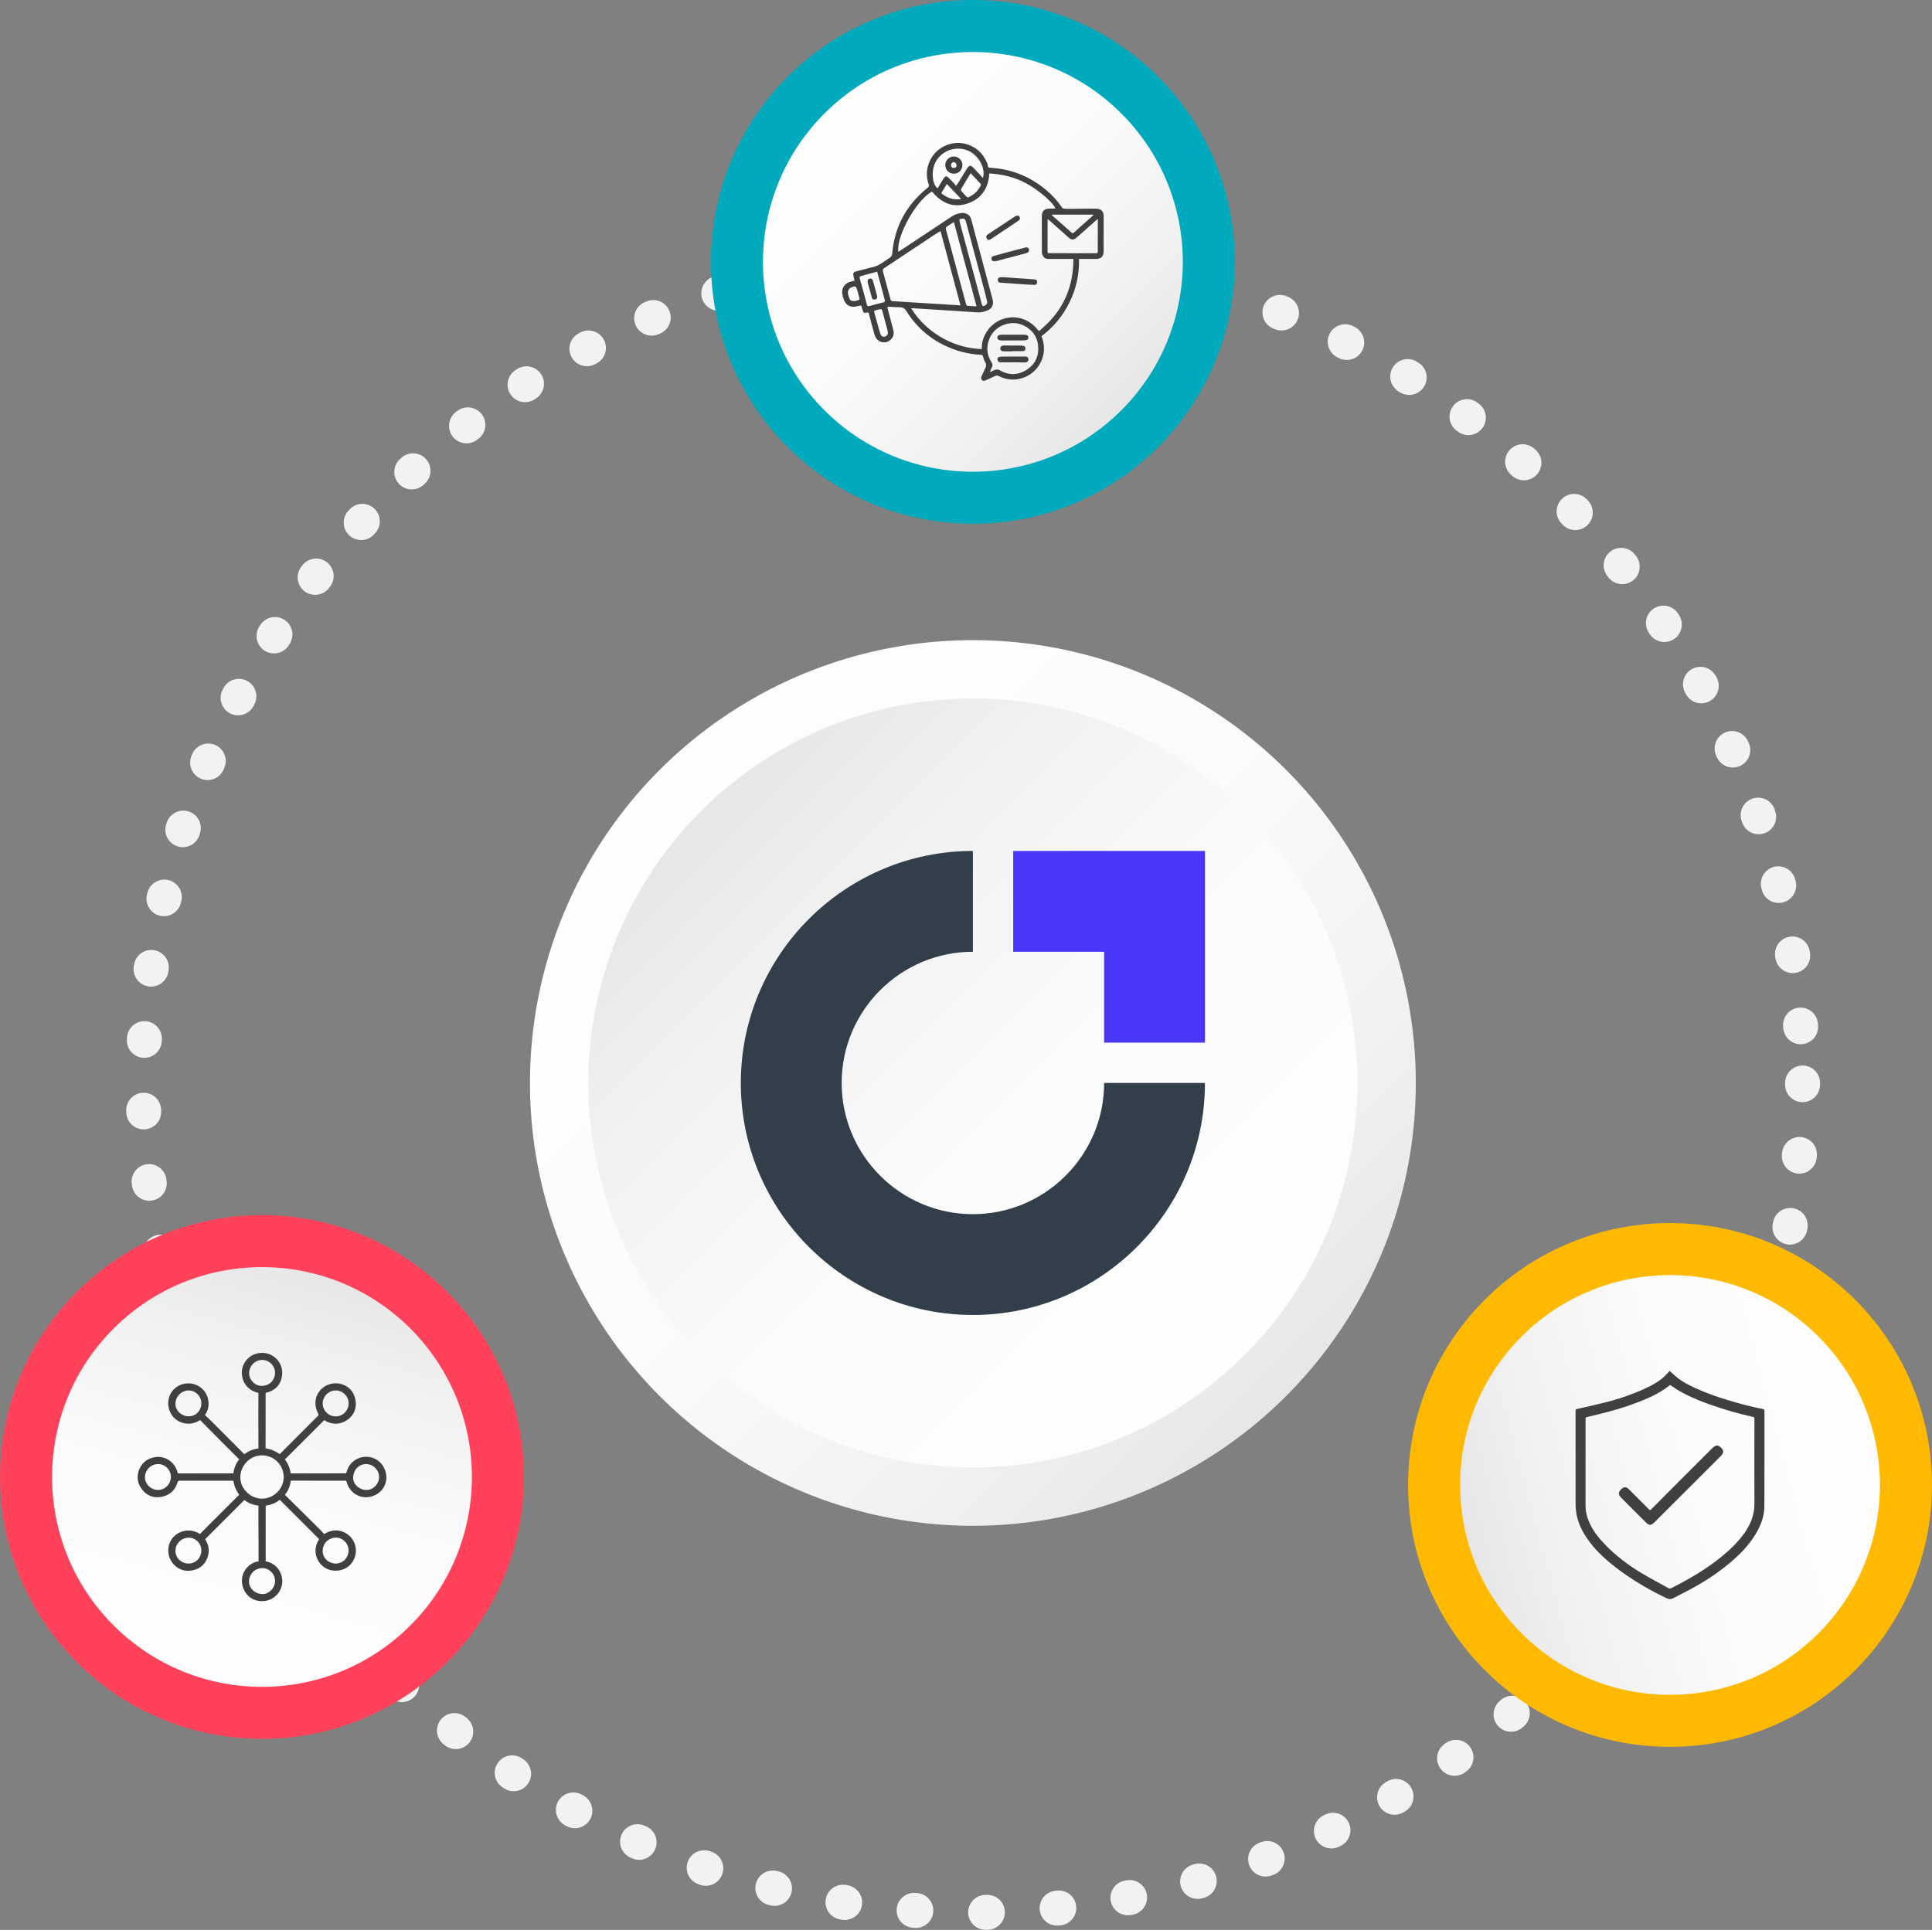 <?xml version="1.0" encoding="UTF-8"?>
<svg id="Layer_1" data-name="Layer 1" xmlns="http://www.w3.org/2000/svg" xmlns:xlink="http://www.w3.org/1999/xlink" viewBox="0 0 1106.35 1105.4">
  <rect x="0" y="0" width="1106.35" height="1105.4" fill="#808080" stroke="none"/>
  <defs>
    <style>
      .cls-1 {
        fill: url(#linear-gradient-2);
      }

      .cls-2 {
        fill: #00aabc;
      }

      .cls-3 {
        fill: none;
        stroke: #f1f2f2;
        stroke-dasharray: 0 0 1 40;
        stroke-linecap: round;
        stroke-linejoin: round;
        stroke-width: 20px;
      }

      .cls-4 {
        fill: #323e4a;
      }

      .cls-5 {
        fill: #ff415a;
      }

      .cls-6 {
        fill: url(#linear-gradient-5);
      }

      .cls-7 {
        fill: #ffb900;
      }

      .cls-8 {
        fill: #4a36f7;
      }

      .cls-9 {
        fill: url(#linear-gradient-3);
      }

      .cls-10 {
        fill: url(#linear-gradient);
      }

      .cls-11 {
        fill: #404040;
      }

      .cls-12 {
        fill: url(#linear-gradient-4);
      }
    </style>
    <linearGradient id="linear-gradient" x1="380.15" y1="443.33" x2="735.37" y2="798.55" gradientUnits="userSpaceOnUse">
      <stop offset="0" stop-color="#fefefe"/>
      <stop offset=".45" stop-color="#fbfbfb"/>
      <stop offset=".79" stop-color="#f1f1f1"/>
      <stop offset="1" stop-color="#e7e7e7"/>
    </linearGradient>
    <linearGradient id="linear-gradient-2" x1="713.28" y1="776.46" x2="405.49" y2="468.67" xlink:href="#linear-gradient"/>
    <linearGradient id="linear-gradient-3" x1="473.25" y1="66.13" x2="641.6" y2="234.48" gradientTransform="translate(269.24 -350.01) rotate(45)" xlink:href="#linear-gradient"/>
    <linearGradient id="linear-gradient-4" x1="847.78" y1="3859.7" x2="1016.13" y2="4028.05" gradientTransform="translate(-3900.3 725.22) rotate(-75)" xlink:href="#linear-gradient"/>
    <linearGradient id="linear-gradient-5" x1="-2624.82" y1="2287.26" x2="-2456.47" y2="2455.61" gradientTransform="translate(-884.35 3798.54) rotate(165)" xlink:href="#linear-gradient"/>
  </defs>
  <circle class="cls-3" cx="557.12" cy="620.3" r="475.11"/>
  <circle class="cls-2" cx="557.12" cy="150" r="150"/>
  <circle class="cls-10" cx="557.12" cy="620.3" r="253.64"/>
  <circle class="cls-1" cx="557.12" cy="620.3" r="220.23"/>
  <circle class="cls-9" cx="557.12" cy="150" r="120.21" transform="translate(57.11 437.88) rotate(-45)"/>
  <circle class="cls-5" cx="150.03" cy="845.99" r="150"/>
  <circle class="cls-12" cx="150.03" cy="845.99" r="120.21" transform="translate(-554.27 353.87) rotate(-45)"/>
  <circle class="cls-7" cx="956.32" cy="850.55" r="150"/>
  <circle class="cls-6" cx="956.32" cy="850.55" r="120.21" transform="translate(-321.33 925.34) rotate(-45)"/>
  <g>
    <path class="cls-4" d="m557.12,753.19c-73.28,0-132.89-59.62-132.89-132.89s59.62-132.89,132.89-132.89v57.74c-41.44,0-75.15,33.71-75.15,75.15s33.72,75.15,75.15,75.15,75.15-33.72,75.15-75.15h57.74c0,73.28-59.61,132.89-132.89,132.89Z"/>
    <polygon class="cls-8" points="690.01 597.2 632.27 597.2 632.27 545.15 580.22 545.15 580.22 487.41 690.01 487.41 690.01 597.2"/>
  </g>
  <g>
    <path class="cls-11" d="m489.37,160.78c-.24-1-.46-1.84-.64-2.68-.36-1.66,0-2.26,1.66-2.7,1.94-.52,3.9-.99,5.84-1.49.91-.23,1.8-.56,2.72-.71,4.09-.66,7.1-3.33,10.41-5.45,1.06-.68,1.47-1.45,1.59-2.75,1.18-13.25,6.47-24.57,16.1-33.81,1.35-1.3,2.77-2.52,4.23-3.7.67-.55.84-1.02.54-1.86-1.78-4.99-1.3-9.84,1.16-14.49,3.75-7.07,12.34-10.8,20.04-8.7,5.85,1.6,9.88,5.29,12.22,10.86.16.38.4.79.38,1.18-.08,1.49.84,1.58,1.98,1.65,10.87.68,20.64,4.36,29.29,10.96,4.39,3.35,8.21,7.27,11.32,11.86.2.29.66.52,1.02.56.96.1,1.94.11,2.91.11,4.86-.03,9.73-.08,14.59-.12.49,0,.97,0,1.46.04,2.45.21,3.8,1.64,3.8,4.08.01,6.74.02,13.48,0,20.22,0,1.74-.43,3.35-2.24,4.11-.56.23-1.2.36-1.8.37-2.67.04-5.35.01-8.03,0-.65,0-1.3,0-2.03,0,.19,8.8-1.6,17.01-5.41,24.78-3.8,7.74-9.09,14.24-16.07,19.42.81,2.26,1.45,4.57,1.44,7.05-.03,8.52-6.06,15.87-14.42,17.5-4.08.8-7.94.16-11.61-1.72-.85-.44-1.54-.19-2.27.14-1.68.75-3.34,1.54-5.01,2.3-.71.33-1.45.61-2.13-.03-.71-.67-.68-1.47-.3-2.3.74-1.61,1.47-3.21,2.22-4.82.49-1.06.57-1.99-.12-3.1-.68-1.09-1.03-2.41-1.4-3.66-.22-.72-.72-.65-1.22-.68-5.34-.27-10.53-1.32-15.54-3.17-11.46-4.24-20.55-11.47-27.01-21.86-.97-1.56-1.98-2.21-3.74-2.19-1.94.02-3.88-.21-5.83-.28-1.36-.05-1.42.04-1.09,1.3,1.07,4.09,2.21,8.17,3.22,12.27.64,2.59-.56,5.03-2.86,6.23-2.11,1.1-4.92.66-6.58-1.23-.68-.78-1.15-1.83-1.43-2.83-1.13-3.93-2.16-7.89-3.18-11.85-.16-.61-.4-.67-.95-.57-1.95.38-2.13.25-2.73-1.67-.1-.33-.22-.66-.3-1-.43-1.76-.21-1.39-1.92-1.1-1.12.19-2.27.54-3.37.45-2.29-.18-3.95-1.5-4.86-3.59-.51-1.16-.87-2.43-1.07-3.68-.57-3.46,1.46-6.3,5.06-7.22.63-.16,1.27-.29,1.98-.45Zm25.04-16.59c.17-.06.28-.08.36-.14,10.1-6.69,20.2-13.37,30.29-20.08,1.88-1.25,3.96-1.89,6.15-2,.94-.05,1.97.35,2.84.79,1.58.79,1.99,2.42,2.4,3.97,2.52,9.41,5.02,18.82,7.53,28.23,1.49,5.56,3,11.11,4.47,16.67.66,2.5-.33,5.01-2.43,5.95-2,.89-4.12,1.5-6.35,1.35-3.43-.22-6.86-.48-10.29-.7-8.77-.56-17.54-1.11-26.31-1.66-.36-.02-.72,0-1.31,0,4.81,7.68,11.12,13.36,18.83,17.53,6.72,3.63,13.93,5.5,21.54,5.88.05-.21.1-.31.1-.41-.14-4.23,1.4-7.86,3.95-11.14,4.62-5.95,13.11-8.27,20.09-5.51,3.18,1.26,5.82,3.23,7.92,5.91.61.78,1.03.8,1.71.11,1.13-1.13,2.35-2.16,3.5-3.27,10.45-10.1,15.16-22.56,15.28-36.94,0-.13-.07-.25-.12-.42-.93,0-1.83,0-2.72,0-3.89,0-7.78.04-11.67,0-1.5-.01-2.6-.87-3.18-2.17-.35-.78-.37-1.76-.38-2.65-.03-5.42-.02-10.84-.02-16.26,0-1.32-.03-2.64.05-3.96.13-2.35,1.42-3.61,3.77-3.74,1.07-.06,2.15-.04,3.23-.08.25,0,.49-.1.76-.16-2.5-4.73-12.09-12.33-19.51-15.66-5.86-2.63-12-3.91-18.38-4.29-.47,8.34-4.31,14.32-12.07,17.09-8.43,3-15.25-.04-20.71-6.71-8.88,4.75-20.47,25.34-19.33,34.46Zm35.6,30.71c-3.84-14.3-7.61-28.36-11.42-42.53-1.14.68-2.27,1.29-3.33,2-9.34,6.19-18.67,12.4-28,18.61-2.03,1.35-1.98,1.35-1.33,3.71,1.39,5.04,2.72,10.1,4.11,15.15.08.28.51.62.8.64,5.54.37,11.08.7,16.63,1.04,5.34.33,10.67.65,16.01.98,2.14.13,4.28.27,6.54.41Zm16.91,37.9c.07.08.14.16.2.24.62-.29,1.23-.57,1.85-.86,1.2-.55,2.31-.83,3.63-.07,5.24,3.01,10.52,2.84,15.53-.44,5.13-3.36,7.02-8.38,6.26-14.34-.95-7.47-7.8-12.18-13.83-12.27-5.99-.09-11.65,3.3-13.92,8.78-1.97,4.75-1.6,9.36,1.16,13.72.59.93.73,1.74.24,2.71-.42.82-.75,1.69-1.12,2.54Zm61.74-87.44c-.87.75-1.58,1.34-2.27,1.96-3.27,2.91-6.5,5.86-9.82,8.71-1.88,1.61-3.01,1.5-4.83-.14-3.65-3.27-7.3-6.52-10.96-9.78-.21-.19-.46-.34-.78-.57-.05.28-.09.41-.09.54,0,6.08,0,12.16-.03,18.23,0,.67.33.7.85.7,8.96,0,17.92,0,26.88.03.73,0,1.03-.16,1.03-.97-.02-5.66,0-11.32.02-16.98,0-.5,0-1.01,0-1.72Zm-91.69-17.53c.22-.39.41-.72.6-1.04.95-1.57,1.84-3.19,2.88-4.7.95-1.38,1.58-1.41,2.77-.26,1.27,1.23,2.48,2.53,3.69,3.82.2.22.26.57.39.87.61-.61.84-.91,1.04-1.22,1.79-2.89,3.56-5.79,5.37-8.67,1.3-2.08,2.22-2.14,3.86-.37,1.18,1.27,2.38,2.53,3.56,3.8.56.59,1.1,1.2,1.72,1.88,1.77-5.55-2.59-13.28-8.67-15.74-7.09-2.87-15.31.22-18.63,6.99-2.38,4.86-1.67,12.84,1.42,14.66Zm22.24,67.63c-4.34-16.14-8.63-32.11-12.97-48.27-1.41.91-2.66,1.71-3.9,2.51-.66.42-.85.93-.63,1.76,2.26,8.29,4.47,16.59,6.69,24.89,1.61,5.99,3.21,11.98,4.84,17.96.09.34.43.84.68.86,1.72.16,3.44.2,5.28.29Zm-9.89-49.78c.23,1.06.4,2.08.67,3.08,2.7,10,5.41,19.99,8.11,29.99,1.38,5.12,2.72,10.24,4.1,15.36.11.41.29.99.6,1.12.99.43,2.79-1.17,2.54-2.22-.61-2.56-1.21-5.13-1.89-7.67-3.38-12.65-6.79-25.3-10.19-37.95-.63-2.33-1.19-2.59-3.94-1.72Zm-47.02,29.93c-2.33.63-4.5,1.2-6.67,1.79-.93.25-1.87.5-2.8.78-.6.19-.7.56-.52,1.2,1.41,5.03,2.8,10.07,4.13,15.13.21.8.48,1.04,1.27.82,2.71-.74,5.41-1.49,8.14-2.14.91-.22,1-.63.79-1.39-.87-3.24-1.71-6.49-2.58-9.74-.56-2.1-1.14-4.2-1.76-6.46Zm99.96-32.66c.19.28.26.44.37.55,3.69,3.26,7.39,6.52,11.07,9.79.49.43.83.27,1.25-.1,3.55-3.17,7.1-6.32,10.65-9.48.21-.18.37-.42.66-.76h-24.01Zm-46.41-23.77c-1.91,3.14-3.74,6.12-5.5,9.13-.16.28.04.96.29,1.27.86,1.04,1.85,1.97,2.74,2.99.48.55.96.57,1.56.27,2.93-1.44,5.18-3.57,6.64-6.5.14-.28.17-.82,0-1.01-1.83-2.02-3.71-4-5.73-6.15Zm-47.39,91.43c-.06-.39-.1-.88-.22-1.34-1.01-3.88-2.03-7.77-3.1-11.64-.07-.26-.6-.6-.87-.56-1.02.15-2.02.44-3.03.7-.63.16-.76.52-.58,1.16.87,3.06,1.67,6.14,2.53,9.21.34,1.2.69,2.4,1.16,3.54.42,1,1.41,1.38,2.41,1.1,1.07-.3,1.74-1.13,1.68-2.17Zm41.95-76.6c-2.75-2.91-5.41-5.7-8.21-8.66-1.07,1.75-2.06,3.32-2.99,4.93-.09.16.06.62.24.76,3.21,2.48,6.78,3.63,10.96,2.98Zm-61.01,58.46c.52-.14,1.47-.34,2.38-.65.22-.08.49-.59.43-.82-.38-1.54-.86-3.06-1.28-4.6-.71-2.63-1.12-2.83-3.66-1.63-.34.16-.78.33-.94.62-.36.67-.83,1.43-.79,2.13.05,1.08.41,2.18.79,3.21.49,1.35,1.22,1.76,3.08,1.75Z"/>
    <path class="cls-11" d="m575.13,158.81c5.47.38,10.94.76,16.41,1.15.31.02.62.08.93.11.98.07,1.55.45,1.41,1.57-.14,1.14-.42,1.53-1.66,1.51-1.91-.03-3.81-.14-5.71-.27-4.57-.32-9.13-.68-13.7-.98-1.05-.07-1.39-.66-1.41-1.55-.03-.93.6-1.52,1.55-1.57.35-.02.69,0,1.04,0,.38,0,.76,0,1.14,0,0,.02,0,.03,0,.05Z"/>
    <path class="cls-11" d="m569.59,149.63c-.86.02-1.6-.09-1.81-1.14-.21-1.04.31-1.59,1.21-1.85,2.1-.6,4.2-1.18,6.31-1.74,3.95-1.06,7.9-2.11,11.86-3.13,1.12-.29,1.88.16,2.1,1.1.2.87-.36,1.79-1.34,2.05-5.66,1.52-11.32,3.03-16.98,4.52-.43.11-.89.12-1.34.18Z"/>
    <path class="cls-11" d="m584.08,125.34c-.12.18-.32.7-.69.96-5.34,3.61-10.7,7.19-16.08,10.74-.96.64-1.64.46-2.23-.38-.53-.75-.36-1.76.41-2.27,5.25-3.5,10.5-6.99,15.77-10.46.38-.25.89-.42,1.34-.43.93-.03,1.46.57,1.48,1.85Z"/>
    <path class="cls-11" d="m579.89,207.52c-2.29,0-4.58,0-6.87,0-.85,0-1.47-.28-1.74-1.16-.3-.97.1-1.75,1.09-1.96.44-.1.89-.16,1.34-.16,4.37-.02,8.74-.03,13.12-.02.78,0,1.65,0,1.99.97.48,1.37-.39,2.42-2.06,2.41-2.12,0-4.23-.06-6.35-.09-.17,0-.35,0-.52,0,0,0,0,.01,0,.02Z"/>
    <path class="cls-11" d="m579.88,195c-2.12,0-4.24.02-6.36,0-1.56-.02-2.37-.59-2.39-1.6-.02-1.12.68-1.66,2.38-1.68,4.24-.04,8.47-.03,12.71-.02.48,0,.96.1,1.44.18.81.12,1.2.6,1.21,1.42,0,.85-.32,1.42-1.21,1.52-.72.08-1.45.16-2.17.17-1.88.02-3.75,0-5.63,0,0,0,0,0,0,0Z"/>
    <path class="cls-11" d="m579.78,201.23c-1.66,0-3.33.01-4.99,0-1.27-.01-2.02-.69-1.99-1.74.03-.88.85-1.59,1.94-1.59,3.26,0,6.52,0,9.78.03.45,0,.89.14,1.33.18.9.08,1.4.53,1.38,1.47-.01.94-.44,1.54-1.42,1.55-2.01.02-4.02,0-6.03,0,0,.03,0,.07,0,.1Z"/>
    <path class="cls-11" d="m551.11,94.34c-.01,2.97-2.06,5.14-4.83,5.15-2.88,0-5-2.18-4.97-5.13.02-2.61,2.28-4.76,4.96-4.72,2.63.04,4.86,2.21,4.85,4.7Zm-3.34.36c.01-1.01-.73-1.82-1.68-1.82-.77,0-1.48.82-1.48,1.69,0,.99.56,1.58,1.5,1.6,1.1.02,1.65-.46,1.66-1.47Z"/>
    <path class="cls-11" d="m502.32,169.75c-.02,1.04-.22,1.64-1.12,1.76-.83.11-1.59.21-1.89-.88-.79-2.91-1.63-5.8-2.42-8.71-.09-.32-.07-.69-.02-1.03.1-.72.48-1.23,1.25-1.32.76-.09,1.42.14,1.66.93.53,1.79,1.01,3.6,1.51,5.4.38,1.37.74,2.74,1.04,3.85Z"/>
  </g>
  <g>
    <path class="cls-11" d="m956.08,785.21c1.46,1.3,2.82,2.6,4.27,3.78,3.25,2.65,6.99,4.48,10.78,6.21,5.88,2.69,11.97,4.82,18.16,6.7,6.64,2.01,13.32,3.83,20.14,5.14.71.14.99.43.99,1.22-.02,18.18.03,36.37-.06,54.55-.02,4.92-1.53,9.53-3.86,13.87-3.43,6.4-8.21,11.68-13.57,16.47-6.61,5.9-13.86,10.91-21.54,15.28-4.32,2.46-8.8,4.63-13.19,6.97-1.33.71-2.53.65-3.91,0-6.11-2.89-12.01-6.15-17.74-9.74-6.41-4.02-12.52-8.45-18.1-13.57-4.37-4-8.26-8.45-11.31-13.57-2.45-4.12-4.13-8.52-4.68-13.3-.12-1.02-.19-2.06-.2-3.09-.01-18,0-36-.02-53.99,0-.6.09-.93.78-1.09,5.32-1.2,10.64-2.37,15.92-3.69,5.91-1.48,11.71-3.31,17.36-5.58,5.38-2.17,10.72-4.47,15.33-8.09,1.4-1.1,2.57-2.51,3.84-3.78.22-.22.41-.46.61-.68Zm.37,8.08c-.19.13-.35.23-.49.35-3.65,2.86-7.67,5.1-11.89,6.99-7.38,3.31-15.03,5.86-22.84,7.94-4.16,1.11-8.36,2.1-12.55,3.1-.67.16-.73.48-.73,1.05.01,16.62.01,33.24,0,49.86,0,2.9.63,5.67,1.69,8.35,2.12,5.38,5.67,9.8,9.61,13.9,6.1,6.34,13.11,11.58,20.61,16.12,5.02,3.04,10.25,5.73,15.37,8.61.71.4,1.3.37,2,.02,10.17-5.17,20-10.89,28.86-18.15,4.83-3.96,9.27-8.3,12.92-13.42,3.67-5.15,5.71-10.73,5.66-17.17-.12-16.11-.02-32.23,0-48.34,0-.54-.21-.75-.69-.86-2.16-.51-4.33-1.02-6.47-1.58-8.35-2.18-16.59-4.7-24.59-7.96-5.13-2.09-10.14-4.43-14.72-7.58-.59-.4-1.17-.81-1.75-1.22Z"/>
    <path class="cls-11" d="m945.04,873.45c-1.02-.18-1.74-.66-2.37-1.29-3.3-3.29-6.61-6.58-9.91-9.87-1.54-1.54-3.06-3.09-4.58-4.64-1.51-1.54-1.48-2.94.03-4.49.9-.92,1.88-1.63,3.22-1.1.52.2,1,.6,1.4,1,3.83,3.82,7.63,7.65,11.44,11.49.38.39.68.6,1.17.1,3.03-3.08,6.07-6.15,9.12-9.2,8.48-8.49,16.97-16.98,25.46-25.46.58-.58,1.19-1.14,1.87-1.59,1.03-.68,2.04-.56,3.01.2.15.11.28.24.42.36,1.93,1.77,1.92,3.19.07,5.03-5.41,5.38-10.78,10.8-16.18,16.19-6.56,6.55-13.13,13.09-19.7,19.64-.92.92-1.79,1.88-2.77,2.73-.47.41-1.13.61-1.7.9Z"/>
  </g>
  <path class="cls-11" d="m220.93,843.57c-1.06-4.75-4.71-8.28-9.31-8.99-4.94-.77-9.65,1.46-12.01,5.69-.51.92-.84,1.91-1.2,2.96-.08.23-.15.45-.23.68h-8.38c-7.73,0-15.46,0-23.21.02-.06,0-.11,0-.14,0,0-.03-.01-.08-.02-.13-.44-3.03-1.55-5.67-3.31-7.86,8.01-7.96,15.36-15.3,22.47-22.43.03-.03.05-.05.07-.07.02,0,.03.02.05.03,4.25,2.68,8.68,2.7,12.83.05,4.04-2.58,5.83-6.65,5.04-11.45-.54-3.29-2.15-5.95-4.65-7.69-2.52-1.75-5.87-2.44-8.93-1.83-3.16.62-5.84,2.39-7.55,4.99-1.67,2.53-2.22,5.6-1.55,8.62.25,1.16.71,2.23,1.2,3.36.14.33.29.67.43,1.02l-5.32,5.32c-5.67,5.67-11.33,11.34-17.04,17.07-2.51-1.84-5.23-2.95-8.08-3.31v-.03c.03-10.77.03-21.39.02-31.59,0-.07,0-.12,0-.15.04-.01.11-.03.21-.06,5.47-1.34,8.66-4.85,9.22-10.15.41-3.82-.99-7.43-3.84-9.91-2.91-2.53-6.79-3.42-10.62-2.45-5.57,1.4-9.23,6.73-8.52,12.39.66,5.2,4.17,8.99,9.38,10.14.02,0,.04,0,.06.01-.04,3.75-.05,7.56-.05,11.31,0,6.07.02,12.14.04,18.21v2.18c0,.06,0,.12,0,.17-2.85.26-5.49,1.32-7.85,3.15-.1.08-.16.12-.17.14-.03-.02-.09-.07-.2-.18-5.38-5.42-11.3-11.36-18.64-18.69-.94-.94-1.9-1.86-2.92-2.83l-.83-.79c1.62-2.32,2.29-4.86,2.01-7.56-.33-3.17-1.63-5.76-3.86-7.7-4.28-3.71-10.59-3.84-15.01-.31-4.19,3.35-5.41,9.34-2.9,14.24,1.29,2.52,3.21,4.32,5.69,5.35,3.85,1.59,7.64,1.21,11.27-1.15l3.53,3.57c3.03,3.07,6.04,6.11,9.05,9.14,3.02,3.04,6.16,6.18,9.6,9.59.15.15.21.21.22.21-.01.03-.05.09-.15.21-1.41,1.7-2.37,3.77-2.94,6.33-.11.5-.2,1.01-.28,1.52h-7.54c-8.04,0-16.08-.02-24.13,0-.05,0-.09,0-.12,0,0-.03-.01-.06-.02-.11-1.3-6.1-6.98-10.15-12.91-9.22-4.59.73-7.81,3.31-9.31,7.46-1.5,4.15-.75,8.15,2.18,11.58,2.83,3.32,6.64,4.59,11.01,3.67,4.61-.97,7.61-3.78,8.92-8.34q.25-.86,1.19-.85h18.7s12.03,0,12.03,0c.55,3.16,1.64,5.76,3.37,8.02-.03.03-.06.07-.11.12-4.88,4.86-9.75,9.73-14.62,14.6-1.91,1.92-3.82,3.84-5.73,5.77l-2.01,2.03-.24-.15c-4.84-3.08-11.16-2.25-15.03,1.96-3.05,3.32-3.75,8.41-1.73,12.68,2,4.24,6.34,6.88,10.79,6.56,5.17-.36,8.68-2.83,10.42-7.33,1.43-3.7,1.02-7.29-1.22-10.68-.01-.02-.03-.04-.04-.06.02-.02.04-.04.06-.06,6.6-6.57,13.73-13.69,22.45-22.42,2.1,1.7,4.64,2.74,7.98,3.29.04,0,.08.01.11.02,0,.02,0,.05,0,.08-.07.82-.07,1.64-.06,2.44v.88c.02,9.42.04,18.83.08,28.24,0,.09,0,.15,0,.17-.03.01-.09.03-.19.04-2.05.38-3.81,1.19-5.23,2.4-3.15,2.68-4.6,6.52-3.99,10.52.61,3.97,3.19,7.46,6.56,8.89,1.55.66,3.18.99,4.83.99,1.92,0,3.82-.47,5.5-1.36,3.06-1.61,5.21-4.51,5.9-7.95.91-4.53-1.26-11.7-8.94-13.45-.32-.07-.42-.14-.46-.13,0-.03,0-.13.04-.34.11-.46.09-.91.07-1.33,0-.14-.01-.28-.01-.41v-5.02c0-8.13,0-16.25,0-24.38,0-.27.02-.37,0-.37.02,0,.07-.03.22-.04,2.86-.34,5.49-1.43,7.81-3.24.02-.01.03-.03.05-.04.03.02.07.06.12.11,6.11,6.14,14.15,14.2,22.14,22.14.16.16.25.26.26.26,0,.02-.02.08-.15.3-2.84,4.5-2.51,9.81.88,13.86,3.05,3.65,8.3,4.91,13.08,3.14,3.46-1.29,6.05-4.28,6.93-8,.89-3.79-.16-7.74-2.81-10.57-3.93-4.19-10.04-4.89-14.87-1.7-.07.04-.11.07-.15.09-.02-.02-.05-.05-.08-.09-.83-.94-1.75-1.9-2.8-2.94-6.5-6.46-13-12.91-19.52-19.35-.05-.04-.08-.08-.1-.11.02-.03.04-.06.08-.1,1.77-2.19,2.87-4.78,3.25-7.71.02-.18.04-.26.03-.28.06,0,.17-.01.34-.01,8.09.02,16.19.01,24.28.01h6.33c.31,0,.71,0,.78.03.06.06.16.39.26.72.11.36.22.72.35,1.08,2.07,5.79,8.07,8.89,13.95,7.2,6.08-1.75,9.52-7.45,8.16-13.55Zm-11.21-4.96c4.07.02,7.37,3.35,7.36,7.42,0,1.94-.84,3.87-2.29,5.3-1.37,1.36-3.11,2.1-4.94,2.1-4.13-.04-7.62-3.21-7.62-6.93,0-2.29.81-4.35,2.28-5.81,1.35-1.35,3.19-2.09,5.17-2.09v-.5h0l.03.5Zm-47.26,7.58c-.06,6.63-5.76,12.22-12.48,12.22h0c-3.22-.01-6.44-1.42-8.83-3.86-2.32-2.37-3.57-5.42-3.52-8.6.11-6.7,5.74-12.36,12.28-12.36h.13c7.03.08,12.49,5.61,12.42,12.6Zm-7-64.91c1.35,1.41,2.09,3.27,2.05,5.09-.05,2.15-.9,4.1-2.38,5.47-1.48,1.38-3.44,2.04-5.7,1.95-3.69-.17-6.86-3.61-6.77-7.35.09-4.14,3.46-7.5,7.5-7.5h.16c1.9.04,3.78.89,5.16,2.34Zm-5.35,116.9s.08,0,.12,0c3.94,0,7.2,3.25,7.28,7.3.04,1.88-.75,3.8-2.17,5.28-1.36,1.41-3.13,2.24-4.86,2.27-2.16.03-4.25-.78-5.75-2.23-1.35-1.31-2.11-3.01-2.13-4.79-.05-4.31,3.24-7.75,7.51-7.83Zm34.68-94.31c.02-2.01.83-3.91,2.3-5.33,1.41-1.38,3.24-2.13,5.16-2.13h.13c3.98.07,7.31,3.45,7.26,7.39-.05,4.18-3.27,7.46-7.34,7.46h0c-2.65,0-4.37-1.17-5.34-2.15-1.37-1.38-2.18-3.34-2.16-5.23Zm-69.48-.17c0,2.13-.79,4.08-2.21,5.49-1.33,1.32-3.13,2.05-5.09,2.05-2.04-.01-4.05-.86-5.5-2.33-1.34-1.35-2.06-3.07-2.05-4.83.03-4.22,3.45-7.66,7.63-7.66,3.92.01,7.23,3.35,7.22,7.29Zm-17.45,42.43c-.16,4.06-3.35,7.27-7.33,7.3-1.99,0-3.88-.79-5.31-2.21-1.41-1.41-2.24-3.29-2.23-5.04.01-2.02.81-3.93,2.23-5.37,1.41-1.42,3.25-2.2,5.2-2.2h.11c.11,0,.21-.01.32-.01,1.7,0,3.43.74,4.77,2.06,1.5,1.47,2.31,3.46,2.23,5.46Zm17.44,41.8c.03,4.33-3.13,7.61-7.34,7.63-1.94.03-3.85-.74-5.28-2.11-1.42-1.37-2.21-3.18-2.22-5.09-.02-4.16,3.36-7.58,7.62-7.61,1.88,0,3.67.74,5.04,2.09,1.39,1.37,2.17,3.18,2.17,5.1Zm69.48.43c.06-4.43,3.32-7.64,7.76-7.64,1.8,0,3.54.76,4.9,2.13,1.39,1.4,2.18,3.29,2.17,5.18-.03,4.23-3.25,7.54-7.36,7.54-2.04-.01-4.03-.85-5.45-2.29-1.33-1.36-2.05-3.1-2.02-4.91Z"/>
</svg>